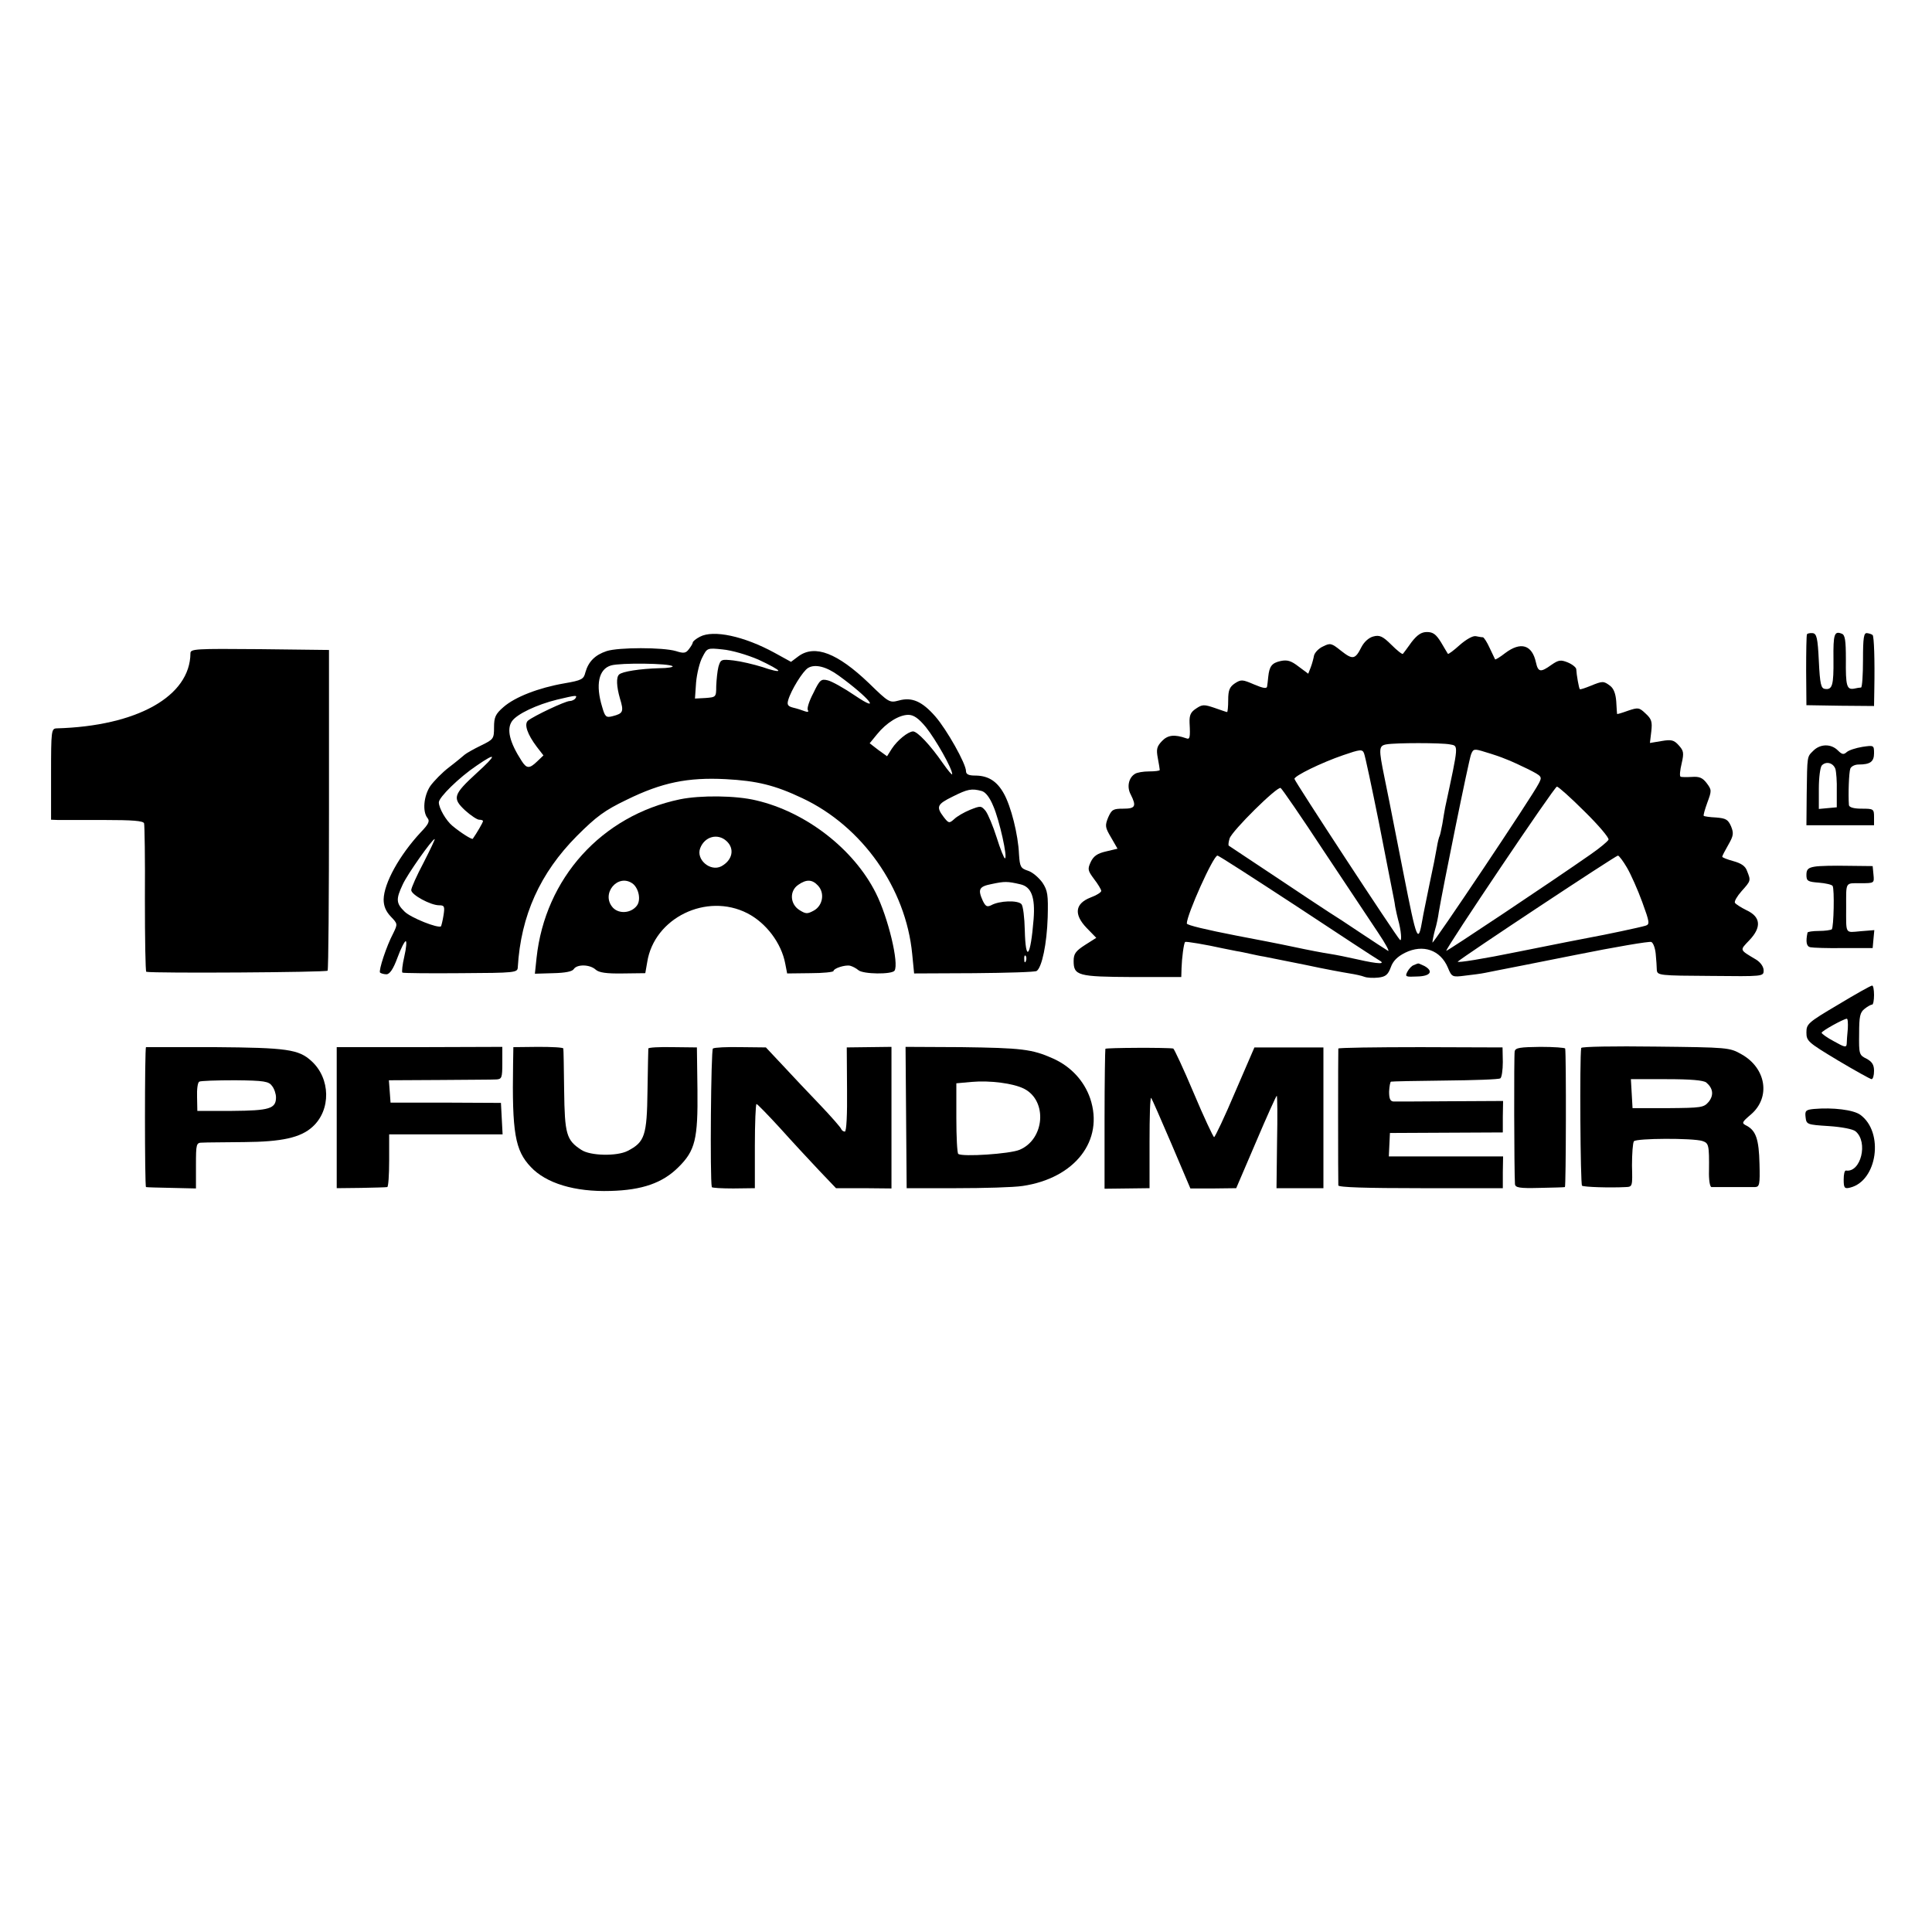 <?xml version="1.0" standalone="no"?>
<!DOCTYPE svg PUBLIC "-//W3C//DTD SVG 20010904//EN"
 "http://www.w3.org/TR/2001/REC-SVG-20010904/DTD/svg10.dtd">
<svg version="1.0" xmlns="http://www.w3.org/2000/svg"
 width="700pt" height="700pt" viewBox="0 0 700 700"
 preserveAspectRatio="xMidYMid meet">
<g transform="translate(0,700) scale(0.1,-0.1)"
fill="#000000" stroke="none">
<path d="M2536 4693 c-14 -7 -26 -17 -26 -21 0 -4 -7 -15 -14 -24 -11 -15 -19
-16 -47 -7 -47 14 -208 14 -251 0 -42 -14 -66 -38 -77 -77 -6 -25 -13 -29 -77
-40 -92 -16 -178 -49 -220 -86 -29 -25 -34 -37 -34 -73 0 -42 -2 -44 -47 -66
-27 -13 -53 -28 -59 -33 -7 -6 -32 -27 -57 -46 -25 -19 -55 -50 -68 -68 -24
-36 -29 -93 -10 -116 9 -11 4 -22 -25 -52 -77 -83 -133 -184 -134 -243 0 -24
8 -43 26 -62 25 -26 25 -27 9 -60 -25 -47 -54 -136 -48 -143 4 -3 14 -6 23 -6
12 0 25 19 40 60 12 33 26 60 30 60 4 0 2 -25 -5 -55 -7 -30 -10 -57 -7 -59 4
-2 99 -3 212 -2 197 1 205 2 206 21 11 188 81 342 214 476 71 71 101 93 180
131 128 63 222 82 359 75 114 -6 179 -22 278 -69 217 -102 375 -326 398 -564
l7 -71 217 1 c119 1 221 4 227 8 19 13 37 98 40 195 2 81 0 96 -19 125 -13 18
-36 38 -52 43 -27 9 -30 14 -33 60 -3 71 -29 174 -55 220 -25 45 -57 65 -104
65 -24 0 -33 5 -33 16 0 27 -70 151 -111 198 -48 55 -85 71 -132 58 -34 -9
-36 -8 -109 63 -114 109 -195 140 -254 98 l-28 -21 -60 33 c-110 60 -221 84
-270 58z m212 -83 c39 -18 72 -36 72 -40 0 -4 -26 2 -57 13 -32 10 -79 21
-105 24 -45 5 -47 4 -55 -23 -4 -16 -7 -47 -8 -70 0 -40 -1 -40 -39 -43 l-38
-2 4 58 c3 33 13 74 23 92 17 33 17 34 73 28 33 -3 88 -19 130 -37z m-311 -24
c3 -3 -18 -7 -48 -7 -70 -2 -135 -12 -146 -23 -11 -10 -9 -44 3 -86 15 -49 12
-55 -27 -65 -23 -6 -27 -2 -37 33 -25 81 -13 138 32 151 34 10 212 8 223 -3z
m602 -34 c109 -79 158 -139 60 -73 -41 28 -86 53 -100 56 -24 6 -29 2 -52 -46
-15 -28 -24 -56 -20 -62 4 -6 0 -8 -11 -4 -10 4 -29 10 -42 13 -20 5 -23 11
-18 28 10 35 53 105 72 116 25 15 66 5 111 -28z m-954 -82 c-3 -5 -13 -10 -21
-10 -16 0 -130 -54 -151 -71 -15 -13 -2 -50 32 -95 l24 -31 -23 -22 c-28 -27
-38 -26 -56 2 -44 68 -55 115 -35 144 18 26 90 60 163 78 72 17 74 17 67 5z
m1270 -105 c35 -44 95 -149 95 -170 0 -5 -15 13 -34 40 -45 65 -92 115 -108
115 -18 -1 -56 -31 -77 -63 l-17 -27 -32 23 -31 24 27 33 c34 42 80 70 113 70
19 0 37 -12 64 -45z m-1628 -166 c-85 -78 -89 -91 -42 -135 21 -19 44 -34 51
-34 8 0 14 -2 14 -5 0 -5 -23 -44 -37 -64 -3 -4 -44 22 -74 47 -23 19 -49 64
-49 85 0 18 73 90 137 133 74 51 74 40 0 -27z m1830 -65 c14 -4 29 -23 42 -55
22 -50 53 -189 42 -189 -3 0 -17 34 -30 76 -13 41 -31 84 -40 96 -16 19 -18
19 -56 4 -22 -9 -48 -24 -58 -34 -18 -16 -20 -15 -38 8 -28 37 -24 46 33 74
54 27 68 30 105 20z m-2022 -259 c-25 -47 -45 -92 -45 -100 0 -17 70 -55 101
-55 19 0 21 -4 16 -36 -3 -20 -8 -38 -9 -40 -10 -9 -110 31 -132 53 -31 30
-32 45 -7 98 16 36 107 165 116 165 2 0 -16 -38 -40 -85z m2162 -79 c40 -9 54
-47 48 -126 -11 -138 -29 -161 -32 -40 -1 45 -6 87 -12 94 -13 15 -80 13 -110
-4 -15 -7 -20 -4 -30 16 -19 42 -14 52 32 61 47 10 57 10 104 -1z m20 -278
c-3 -8 -6 -5 -6 6 -1 11 2 17 5 13 3 -3 4 -12 1 -19z"/>
<path d="M5114 4673 c-15 -21 -29 -40 -31 -42 -2 -3 -21 12 -42 33 -31 31 -43
36 -65 30 -16 -4 -33 -19 -43 -38 -23 -46 -32 -47 -74 -14 -35 28 -39 29 -65
16 -16 -7 -30 -22 -33 -33 -2 -11 -7 -30 -12 -43 l-9 -23 -35 26 c-27 21 -41
25 -65 20 -32 -7 -41 -19 -45 -58 -1 -12 -3 -27 -4 -34 -1 -9 -14 -7 -47 7
-42 18 -47 19 -70 4 -19 -13 -24 -25 -24 -60 0 -24 -2 -44 -4 -44 -2 0 -22 7
-45 15 -38 13 -45 13 -67 -2 -20 -13 -25 -24 -24 -52 3 -54 1 -61 -12 -56 -43
15 -67 12 -88 -10 -19 -20 -21 -30 -15 -62 4 -21 7 -40 7 -43 -1 -3 -18 -5
-39 -5 -21 0 -44 -4 -51 -9 -23 -14 -30 -48 -15 -75 21 -42 17 -51 -27 -51
-37 0 -42 -3 -55 -32 -12 -30 -11 -36 11 -73 l23 -40 -42 -10 c-31 -7 -45 -17
-55 -38 -12 -26 -11 -31 12 -62 14 -18 26 -38 26 -43 0 -5 -17 -16 -39 -24
-56 -22 -61 -61 -14 -110 l35 -36 -41 -26 c-34 -22 -41 -32 -41 -58 0 -53 16
-57 213 -58 l177 0 1 33 c1 34 8 90 13 94 2 3 78 -10 136 -23 14 -3 36 -7 50
-10 14 -2 36 -7 50 -10 14 -3 36 -8 50 -10 14 -3 81 -16 150 -30 69 -15 141
-28 160 -31 19 -3 43 -8 53 -12 10 -4 33 -5 51 -3 26 3 35 10 45 37 8 23 24
39 52 53 65 32 128 10 155 -54 14 -34 16 -35 62 -29 26 3 58 7 72 10 14 3 34
7 45 9 11 2 138 27 283 56 144 29 268 50 275 47 7 -3 14 -22 16 -43 2 -22 4
-48 4 -59 2 -19 10 -20 195 -21 191 -2 192 -2 192 20 0 13 -11 29 -27 39 -62
37 -60 33 -25 70 45 47 42 85 -10 109 -20 10 -39 22 -42 27 -3 5 8 24 24 42
34 38 34 38 20 73 -6 18 -21 28 -50 36 -22 6 -40 13 -40 16 0 3 10 22 22 43
19 33 20 42 10 67 -11 25 -19 29 -54 32 -23 1 -43 4 -45 6 -2 2 4 23 13 48 16
43 16 46 -2 70 -15 20 -27 25 -54 23 -19 -1 -38 -1 -41 1 -4 2 -2 23 4 48 9
39 7 46 -11 66 -17 19 -27 21 -62 15 l-42 -7 5 42 c4 35 1 45 -21 65 -23 22
-27 22 -63 10 -22 -8 -39 -13 -40 -12 0 1 -2 21 -3 45 -2 28 -9 47 -22 57 -24
18 -27 18 -71 0 -20 -8 -37 -14 -39 -12 -3 2 -12 52 -13 73 -1 6 -14 17 -31
24 -25 10 -33 9 -59 -9 -39 -28 -48 -27 -56 9 -14 64 -55 76 -111 34 -19 -15
-36 -25 -37 -23 -1 2 -10 21 -20 42 -9 20 -20 37 -24 38 -5 0 -16 2 -26 4 -11
2 -35 -12 -58 -32 -22 -20 -41 -34 -43 -32 -1 2 -13 21 -25 42 -18 29 -29 37
-51 37 -20 0 -35 -10 -56 -37z m139 -370 c32 -6 33 4 -17 -229 -2 -12 -7 -38
-10 -59 -4 -20 -8 -40 -10 -44 -2 -3 -7 -22 -10 -41 -3 -19 -15 -80 -27 -135
-11 -55 -23 -111 -25 -125 -16 -92 -20 -83 -69 166 -27 137 -50 254 -51 259
-1 6 -9 45 -18 89 -21 103 -21 114 7 119 34 6 199 6 230 0z m-257 -283 c25
-129 48 -244 50 -255 2 -11 7 -33 9 -50 3 -16 8 -37 10 -45 12 -41 15 -84 7
-75 -17 18 -382 575 -382 583 0 11 98 59 177 86 61 21 69 22 75 7 4 -9 28
-122 54 -251z m459 230 c17 -6 53 -23 82 -37 51 -26 51 -27 38 -52 -23 -46
-385 -586 -385 -576 0 6 4 26 9 45 6 19 12 49 14 65 13 79 109 553 117 572 8
20 11 21 52 8 24 -7 57 -18 73 -25z m-659 -333 c81 -122 170 -255 197 -296 27
-40 43 -70 36 -66 -8 5 -52 33 -98 64 -46 31 -98 65 -116 76 -17 11 -105 69
-196 130 -90 60 -166 110 -167 111 -2 2 -1 13 3 26 9 28 173 190 185 183 5 -3
76 -106 156 -228z m945 143 c50 -49 89 -95 87 -102 -2 -6 -31 -30 -64 -53
-143 -100 -524 -354 -524 -350 0 12 392 595 401 595 5 0 50 -40 100 -90z
m-1044 -343 c153 -101 287 -189 298 -195 29 -16 2 -16 -77 2 -35 8 -80 17
-100 20 -21 3 -79 14 -130 25 -51 11 -145 29 -208 41 -108 21 -180 38 -180 44
0 32 96 246 111 246 5 0 133 -83 286 -183z m1198 139 c14 -24 39 -80 55 -124
27 -74 28 -81 12 -86 -19 -6 -152 -34 -197 -42 -16 -3 -135 -26 -263 -52 -127
-26 -226 -42 -220 -36 19 18 572 384 580 384 4 0 19 -20 33 -44z"/>
<path d="M6547 4702 c-2 -4 -3 -63 -3 -132 l1 -125 123 -2 122 -1 1 61 c2 107
-1 190 -6 196 -3 3 -12 6 -20 7 -12 2 -15 -15 -15 -97 0 -54 -3 -99 -7 -100
-5 0 -16 -2 -25 -4 -27 -5 -31 10 -30 106 0 69 -3 89 -15 93 -27 11 -31 -2
-30 -92 1 -95 -4 -112 -31 -108 -14 2 -18 17 -22 101 -4 84 -8 99 -22 101 -10
1 -19 -1 -21 -4z"/>
<path d="M690 4633 c-1 -156 -194 -264 -485 -272 -19 -1 -20 -8 -20 -166 l0
-165 25 -1 c14 0 89 0 167 0 103 0 142 -3 145 -12 2 -7 4 -130 3 -274 0 -145
2 -263 5 -264 29 -6 653 -2 657 4 3 5 5 268 5 585 l0 577 -251 3 c-234 2 -251
1 -251 -15z"/>
<path d="M6570 4280 c-23 -23 -22 -15 -24 -157 l-1 -113 122 0 123 0 0 30 c0
29 -2 30 -45 30 -29 0 -45 5 -46 13 -3 38 0 119 5 132 3 8 16 15 30 15 42 0
56 10 56 41 0 29 -1 29 -42 23 -24 -4 -49 -12 -57 -19 -11 -10 -17 -9 -32 6
-25 25 -64 24 -89 -1z m80 -66 c3 -10 6 -46 5 -79 l0 -60 -33 -3 -32 -3 0 73
c0 41 5 79 11 85 16 16 41 9 49 -13z"/>
<path d="M2464 4104 c-284 -59 -489 -286 -520 -575 l-6 -57 67 2 c43 1 69 6
74 15 12 18 58 17 79 -2 12 -11 39 -15 99 -14 l81 1 7 40 c25 160 215 253 363
177 68 -35 123 -108 137 -182 l7 -36 84 1 c46 0 84 4 84 8 0 9 41 23 60 19 8
-2 22 -9 30 -16 17 -15 121 -16 131 -2 17 25 -23 193 -68 282 -80 159 -253
293 -433 335 -74 18 -202 19 -276 4z m168 -151 c31 -28 22 -70 -19 -92 -40
-20 -92 25 -76 66 16 42 63 55 95 26z m-339 -155 c22 -18 30 -60 14 -80 -21
-27 -64 -30 -86 -7 -46 50 18 127 72 87z m671 -7 c25 -27 17 -72 -15 -90 -24
-13 -29 -13 -53 2 -34 22 -36 69 -4 91 30 21 51 20 72 -3z"/>
<path d="M6575 3860 c-24 -4 -30 -10 -30 -30 0 -22 5 -25 45 -28 24 -2 47 -7
50 -12 7 -12 4 -149 -3 -157 -4 -3 -25 -6 -47 -6 -22 0 -41 -3 -41 -6 -7 -33
-4 -50 10 -53 9 -2 63 -4 121 -3 l105 0 3 33 3 32 -50 -4 c-57 -5 -52 -13 -52
89 0 91 -4 85 52 85 50 0 50 0 47 31 l-3 31 -90 1 c-49 1 -104 0 -120 -3z"/>
<path d="M5122 3503 c-7 -2 -17 -13 -23 -24 -9 -18 -6 -19 36 -17 48 1 60 19
26 38 -11 5 -21 10 -23 9 -2 0 -9 -3 -16 -6z"/>
<path d="M6660 3360 c-110 -65 -115 -70 -115 -101 0 -31 6 -36 114 -101 62
-37 118 -68 122 -68 5 0 9 13 9 30 0 22 -7 33 -27 44 -27 13 -28 17 -27 90 0
63 3 78 20 91 10 8 22 15 27 15 4 0 7 16 7 35 0 19 -3 35 -7 34 -5 0 -60 -31
-123 -69z m35 -87 c-2 -21 -4 -46 -4 -55 -1 -14 -7 -13 -46 9 -25 13 -45 28
-45 31 1 7 77 49 91 51 4 1 5 -16 4 -36z"/>
<path d="M529 3206 c-5 -3 -5 -506 0 -507 3 -1 45 -2 94 -3 l87 -2 0 83 c0 79
1 83 23 83 12 1 81 1 152 2 136 1 204 16 247 55 68 61 66 176 -4 239 -46 42
-89 48 -350 50 -137 0 -249 0 -249 0z m457 -141 c8 -10 14 -29 14 -41 0 -41
-24 -48 -159 -49 l-126 0 -1 50 c-1 28 2 53 8 56 5 3 63 5 130 5 106 -1 122
-4 134 -21z"/>
<path d="M1220 2950 l0 -255 88 1 c48 1 90 2 95 3 4 0 7 44 7 96 l0 95 205 0
206 0 -3 57 -3 57 -200 1 -200 0 -3 41 -3 40 183 1 c101 1 193 1 206 2 20 1
22 6 22 59 l0 59 -300 -1 -300 0 0 -256z"/>
<path d="M1859 3145 c-4 -249 7 -313 64 -373 55 -59 159 -91 289 -87 115 3
189 29 246 86 61 60 71 102 69 281 l-2 153 -87 1 c-49 1 -88 -1 -89 -5 0 -3
-2 -72 -3 -153 -2 -163 -10 -186 -72 -218 -39 -20 -136 -18 -168 4 -54 35 -60
57 -62 215 -1 80 -2 149 -3 152 0 4 -41 6 -91 6 l-90 -1 -1 -61z"/>
<path d="M2583 3201 c-7 -4 -11 -471 -4 -502 0 -3 36 -5 78 -5 l78 1 0 152 c0
84 3 153 6 153 3 0 41 -39 85 -87 43 -48 107 -117 141 -153 l62 -65 100 0 101
-1 0 256 0 257 -81 -1 -81 -1 1 -152 c1 -92 -2 -153 -8 -153 -5 0 -11 4 -13 9
-1 5 -36 45 -77 88 -41 43 -102 107 -135 143 l-61 65 -91 1 c-50 1 -95 -1
-101 -5z"/>
<path d="M3283 2951 l2 -256 180 0 c99 0 207 3 240 8 190 28 296 165 245 317
-22 64 -70 116 -135 145 -76 34 -114 38 -332 41 l-202 1 2 -256z m428 104 c85
-44 74 -183 -17 -221 -36 -15 -206 -26 -222 -15 -4 3 -7 62 -7 131 l0 125 55
5 c67 6 152 -5 191 -25z"/>
<path d="M4005 3200 c-1 -3 -3 -118 -3 -256 l0 -251 82 1 81 1 0 167 c0 92 2
164 6 160 3 -4 36 -79 74 -168 l68 -160 83 0 83 1 72 168 c39 92 73 167 75
167 2 0 3 -75 1 -167 l-2 -168 85 0 85 0 0 255 0 255 -125 0 -125 0 -70 -162
c-38 -90 -73 -163 -76 -163 -3 0 -37 72 -74 160 -37 88 -71 160 -74 161 -23 4
-243 3 -246 -1z"/>
<path d="M4849 3201 c-1 -8 -1 -484 0 -496 1 -7 103 -10 298 -10 l298 0 0 58
1 57 -207 0 -207 0 2 43 2 42 204 1 205 1 0 57 1 57 -191 -1 c-104 -1 -197 -1
-206 -1 -12 1 -16 10 -16 36 1 19 4 36 7 36 3 1 91 3 196 4 104 1 195 4 200 8
5 3 9 30 9 59 l-1 53 -297 1 c-163 0 -297 -2 -298 -5z"/>
<path d="M5488 3191 c-3 -14 -2 -435 1 -481 1 -13 16 -16 89 -14 48 1 89 2 92
3 4 1 5 477 1 502 -1 3 -41 6 -90 6 -73 -1 -90 -3 -93 -16z"/>
<path d="M5729 3203 c-6 -37 -3 -496 3 -499 7 -5 100 -8 158 -5 25 1 25 2 23
78 0 43 3 83 7 88 9 11 212 12 248 1 23 -8 25 -13 24 -108 -1 -32 3 -58 9 -59
5 0 38 0 74 0 36 0 73 0 84 0 16 1 18 9 16 84 -2 89 -13 120 -46 138 -20 10
-19 12 16 42 71 62 54 167 -35 217 -44 25 -49 25 -312 28 -148 2 -269 0 -269
-5z m453 -125 c25 -21 28 -46 9 -70 -18 -21 -26 -22 -147 -23 l-129 0 -3 53
-3 52 129 0 c88 0 133 -4 144 -12z"/>
<path d="M6572 2982 c-29 -3 -33 -6 -30 -30 3 -26 5 -27 84 -32 46 -3 88 -11
97 -19 47 -39 19 -151 -35 -142 -5 0 -8 -14 -8 -33 0 -30 3 -34 23 -29 99 24
124 201 37 264 -25 18 -99 27 -168 21z"/>
</g>
</svg>
